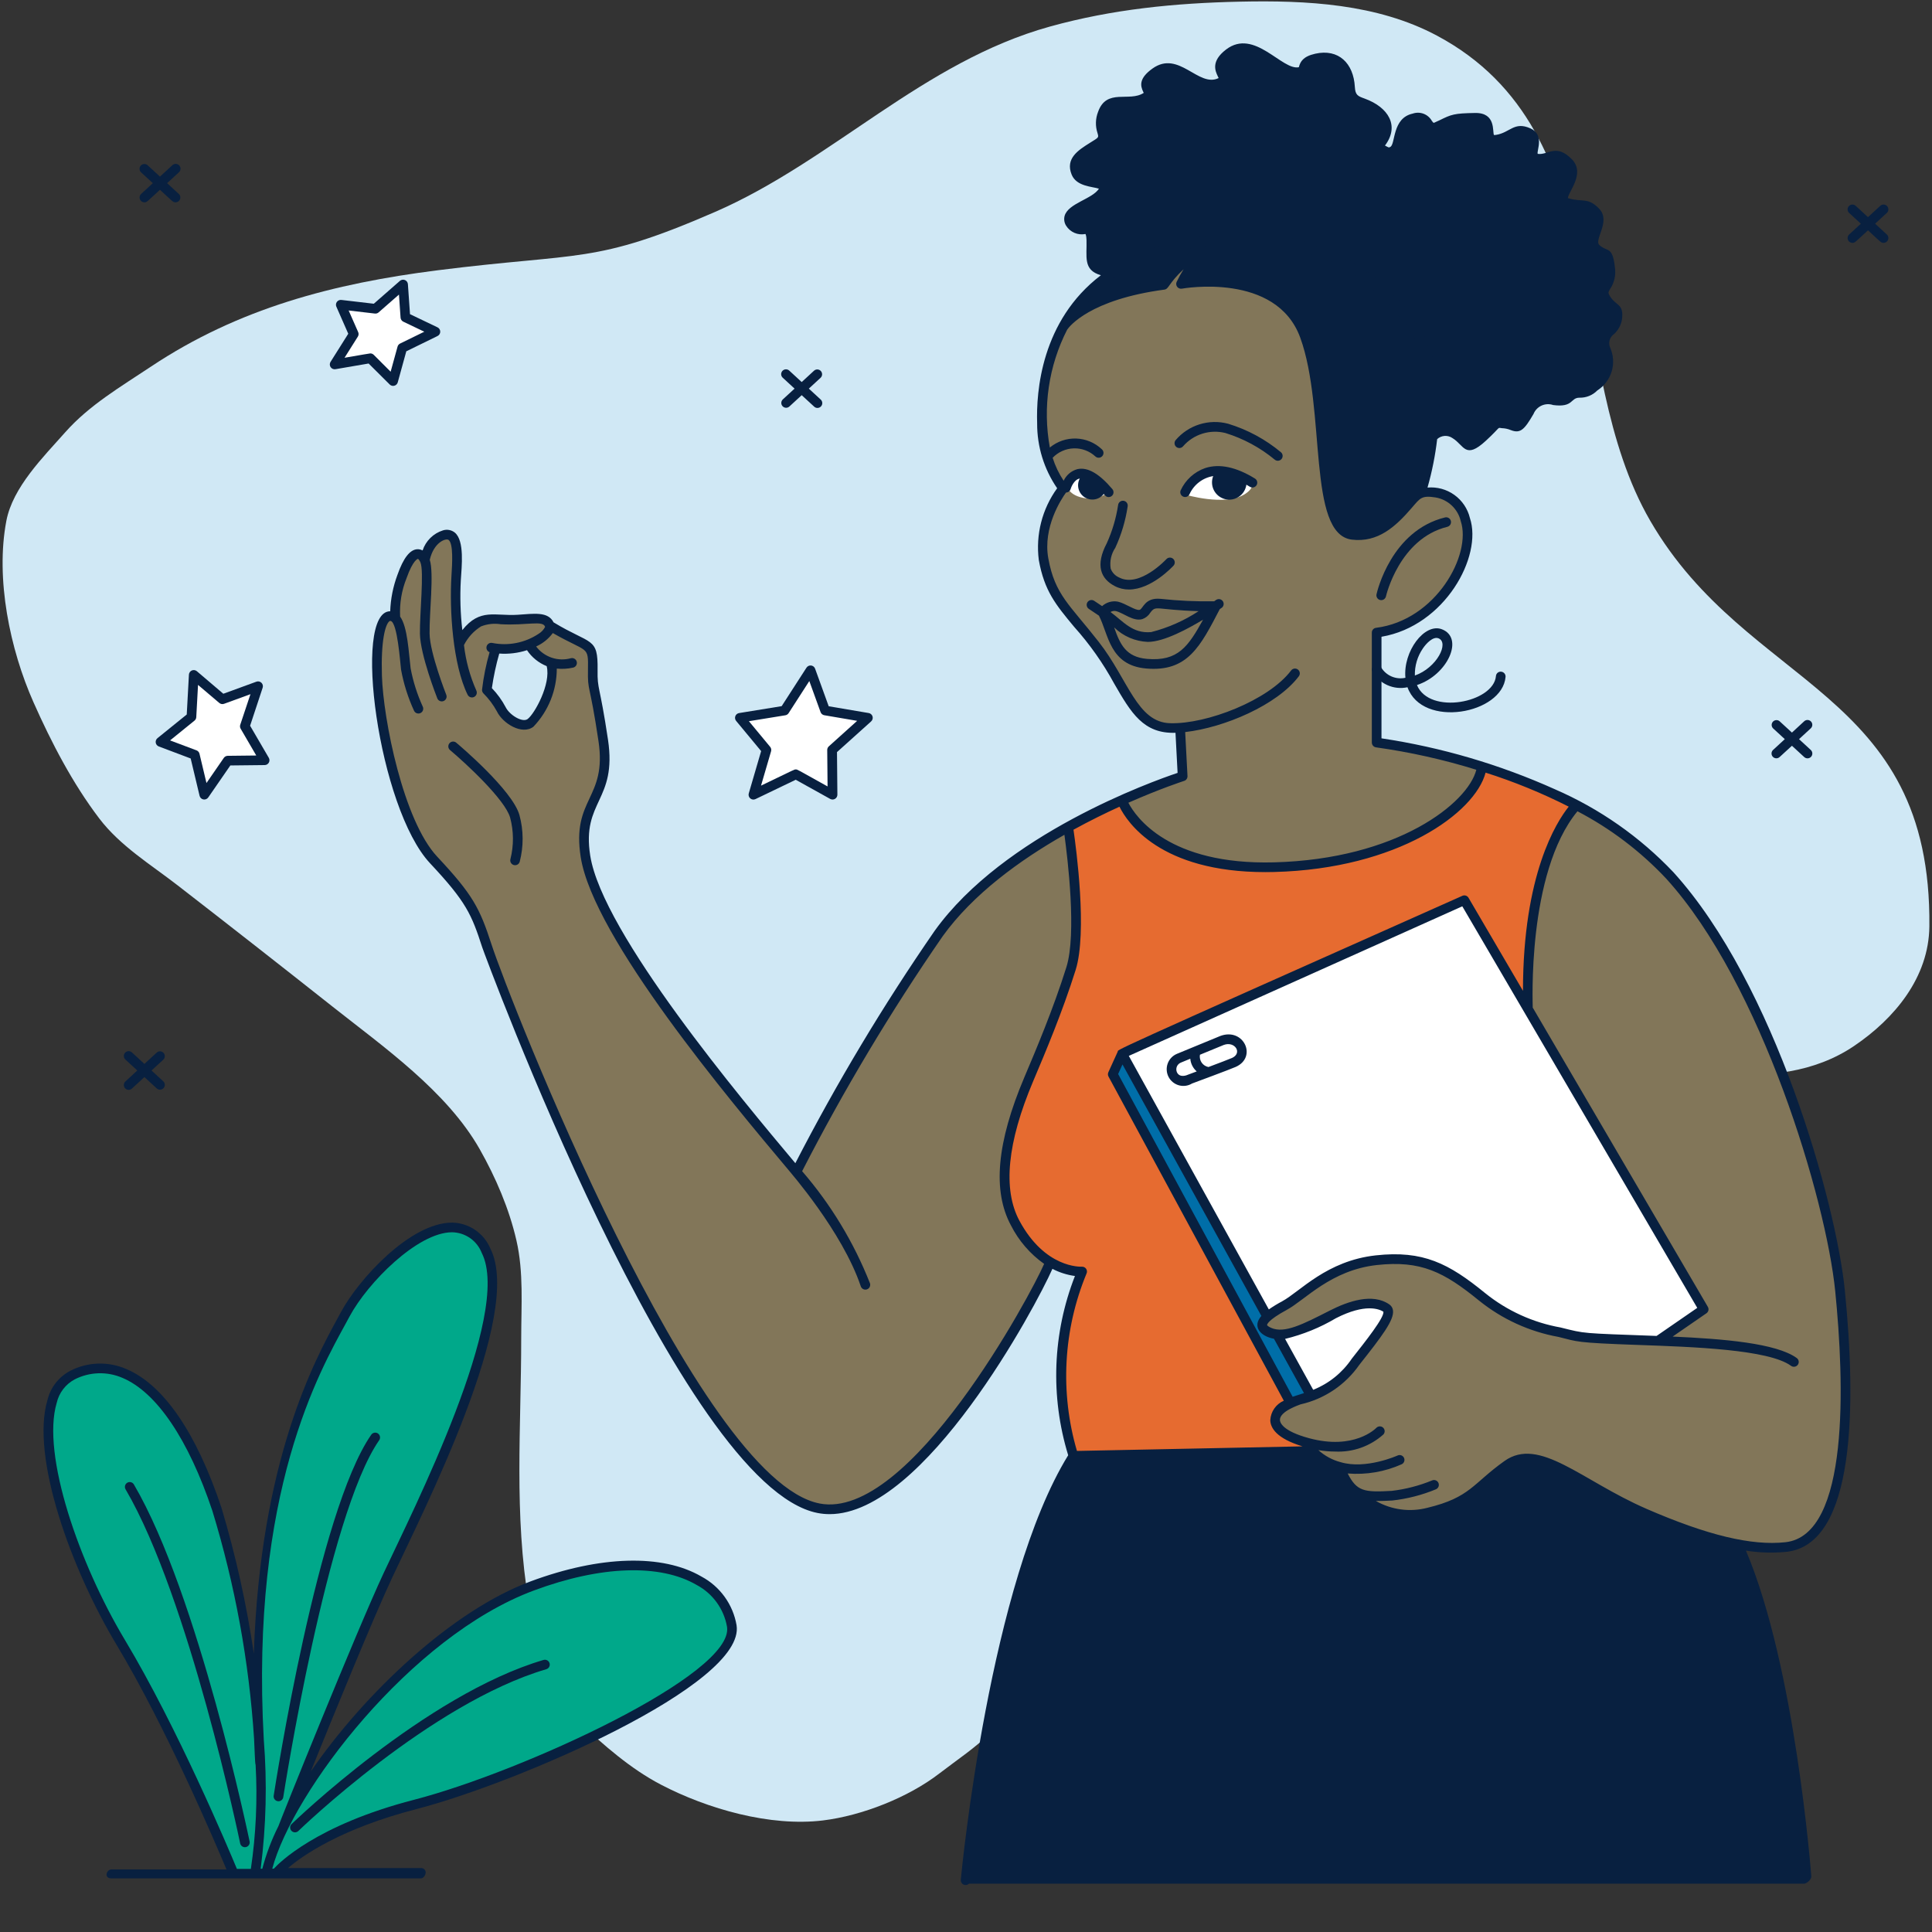 <svg width="568" height="568" viewBox="0 0 568 568" fill="none" xmlns="http://www.w3.org/2000/svg">
<rect x="0" y="0" width="568" height="568" fill="#333333" stroke="none"/>
<path d="M364.559 0.486C345.417 0.903 327.131 2.694 308.698 7.8C271.315 18.16 244.658 47.335 210.187 62.321C174.689 77.754 170.914 74.131 128.792 79.446C98.017 83.327 70.084 90.643 44.3 107.834C35.497 113.702 26.269 119.085 19.183 127.08C12.703 134.391 3.743 143.246 1.862 153.157C-1.37 170.176 2.921 190.884 9.849 206.471C15.102 218.293 21.333 230.306 29.191 240.633C35.337 248.708 44.267 254.133 52.19 260.264C67.455 272.088 82.66 283.989 97.804 295.967C112.845 307.853 131.384 320.872 141.014 337.827C145.735 346.142 149.7 355.382 151.839 364.725C153.976 374.06 153.234 383.844 153.234 393.353C153.234 419.68 151.056 445.262 155.496 471.445C157.854 485.345 159.78 496.537 170.22 506.283C177.528 513.102 185.37 520.009 194.277 524.662C207.986 531.824 226.462 537.102 241.96 535.2C253.444 533.789 267.006 528.455 276.171 521.39C281.384 517.372 286.803 513.836 291.471 509.168C296.357 504.284 302.736 499.844 306.916 494.397C317.978 479.985 325.024 464.583 329.964 447.292C335.665 427.341 344.18 408.423 349.644 388.35C354.058 372.128 353.197 355.841 359.555 339.945C365.823 324.277 376.443 309.783 391.601 301.837C407.48 293.512 428.128 296.313 445.107 299.43C454.998 301.249 464.972 303.786 474.745 306.168C485.131 308.697 494.837 314.44 505.539 315.503C519.33 316.87 533.487 315.362 545.09 307.515C557.005 299.46 567.065 287.351 567.223 272.391C567.968 202.447 513.923 202.639 485.193 153.159C458.915 107.904 475.887 39.034 422.491 10.495C404.858 1.071 384.05 0.065 364.559 0.486Z" fill="#D0E8F5"/>
<path fill-rule="evenodd" clip-rule="evenodd" d="M177.418 266.602C171.38 261.28 229.188 344.867 234.13 344.52C246.521 320.283 260.491 296.886 275.949 274.48C285.46 261.235 301.173 250.269 314.902 242.655C326.586 264.873 314.289 360.799 308.654 371.154C306.899 374.369 270.124 449.16 240.673 443.412C202.705 436.003 146.43 288.209 143.136 278.087C139.842 267.965 138.092 264.148 127.485 252.828C116.877 241.508 111.212 210.549 110.851 198.647C110.49 186.744 112.18 180.34 115.261 181.192C116.373 175.916 117.898 170.736 119.822 165.7C121.399 162.437 123.27 161.741 124.906 163.965C126.917 160.273 128.598 157.126 130.756 157.203C136.246 157.399 133.741 164.848 133.826 173.084C133.917 178.421 134.554 183.735 135.726 188.942C136.402 187.346 137.414 185.913 138.692 184.742C139.971 183.57 141.486 182.688 143.136 182.155C148.736 182.138 154.641 181.61 157.847 181.871C158.752 181.852 159.646 182.075 160.436 182.515C161.227 182.955 161.887 183.597 162.349 184.376C162.349 184.376 171.945 186.846 173.425 190.78C174.433 193.481 174.169 198.468 174.89 203.56C176.291 210.776 177.222 218.075 177.679 225.411C177.497 232.011 173.584 237.824 171.809 244.325C171.038 252.177 173.021 260.052 177.418 266.602ZM161.88 194.745C160.258 195.253 156.26 192.214 155.405 189.491C152.362 190.913 148.951 191.351 145.647 190.746C144.51 194.707 143.675 198.748 143.15 202.836C144.823 204.508 146.244 206.413 147.37 208.493C148.754 211.356 153.44 214.346 155.978 212.526C163.317 207.26 161.88 194.745 161.88 194.745Z" fill="#827659"/>
<path fill-rule="evenodd" clip-rule="evenodd" d="M315.595 428.014L449.154 425.549C449.154 425.549 450.458 345.333 449.217 295.982C448.081 251.36 463.477 236.703 463.477 236.703C454.643 231.927 445.309 228.14 435.645 225.411C434.369 236.163 412.243 253.964 374.61 254.947C336.977 255.93 329.88 235.371 329.88 235.371L314.033 243.104C314.033 243.104 318.648 272.689 314.885 284.744C311.122 296.8 306.152 308.578 302.443 317.345C298.734 326.112 291.083 345.873 298.467 359.587C306.558 374.605 318.148 373.83 318.148 373.83C310.95 391.028 310.046 410.214 315.595 428.014Z" fill="#E66B30"/>
<path fill-rule="evenodd" clip-rule="evenodd" d="M385.405 410.332L329.877 309.779L430.496 264.657L500.874 384.928L487.441 394.192L385.405 410.332Z" fill="white"/>
<path fill-rule="evenodd" clip-rule="evenodd" d="M379.733 413.084L385.413 410.332L329.886 309.779L327.151 315.823L379.733 413.084Z" fill="#006EA8"/>
<path fill-rule="evenodd" clip-rule="evenodd" d="M540.96 379.481C538.475 354.597 520.512 289.99 490.922 257.378C483.027 248.964 473.743 241.97 463.477 236.703C462.988 237.18 448.112 252.093 449.217 295.982C449.243 297.033 445.36 290.061 500.874 384.928L487.441 394.193C476.14 393.764 465.984 393.593 462.224 392.602C453.221 390.236 445.488 389.228 435.707 381.242C425.926 373.256 418.585 368.948 404.621 370.49C390.656 372.032 382.966 380.933 377.658 383.812C372.35 386.692 368.541 389.688 373.159 391.682C377.777 393.676 383.57 390.631 392.136 386.263C400.701 381.895 405.521 383.139 407.674 384.659C409.826 386.178 404.109 393.267 397.975 401.023C391.841 408.779 387.052 409.884 380.733 411.883C374.414 413.882 370.174 420.275 384.388 424.155L384.468 424.177C384.468 424.177 385.76 428.832 393.746 431.223C396.984 438.678 398.648 438.039 398.923 438.698C401.596 441.447 404.945 443.446 408.633 444.492C412.322 445.539 416.221 445.598 419.939 444.662C433.029 441.51 433.804 437.304 443.131 430.669C452.457 424.035 464.624 436.67 483.399 444.835C501.232 452.589 514.489 455.954 525.062 454.798C546.561 452.466 543.127 401.179 540.96 379.481Z" fill="#827659"/>
<path fill-rule="evenodd" clip-rule="evenodd" d="M346.954 213.932C345.929 214.012 344.966 214.043 344.032 214.026C333.24 213.81 330.61 200.695 321.937 189.587C313.263 178.48 308.841 175.566 306.814 164.402C304.786 153.238 312.607 143.503 312.607 143.503C312.607 143.503 306.76 137.34 306.342 124.401C305.925 111.462 309.378 87.748 333.762 76.553C353.884 67.314 391.627 63.636 414.333 94.411C428.428 113.515 417.659 145.076 417.659 145.076C419.026 144.692 420.455 144.587 421.864 144.767C423.272 144.947 424.629 145.408 425.855 146.124C427.081 146.839 428.151 147.794 429 148.931C429.85 150.069 430.462 151.365 430.8 152.744C434.327 163.298 423.393 183.626 404.731 185.972V218.317C415.317 219.767 425.759 222.126 435.94 225.369C435.94 225.369 429.888 252.232 376.533 254.419C336.205 256.069 330.241 235.107 330.241 235.107L347.687 228.237C346.719 209.624 346.917 214.883 346.954 213.932Z" fill="#827659"/>
<path fill-rule="evenodd" clip-rule="evenodd" d="M320.866 70.492C320.676 64.562 317.012 69.683 314.675 65.647C312.337 61.612 321.442 60.251 324.166 56.429C326.89 52.606 318.071 54.946 316.393 50.817C314.715 46.687 318.554 44.932 322.533 42.362C326.512 39.792 322.212 38.954 324.166 33.402C326.12 27.85 330.982 31.13 335.978 29.048C340.973 26.966 333.197 25.953 339.653 21.32C346.108 16.689 351.365 26.282 357.513 24.729C363.662 23.175 354.568 20.866 361.33 15.703C368.092 10.54 375.036 20.375 380.248 21.116C385.459 21.857 380.872 18.56 386.987 17.197C393.101 15.834 396.575 19.716 396.904 25.643C397.234 31.57 401.752 28.841 406.08 33.694C410.408 38.548 404.743 43.385 404.743 43.385C407.165 43.953 407.685 45.455 409.488 44.418C411.999 42.973 410.403 35.932 415.625 34.808C420.848 33.683 418.906 39.068 422.972 37.08C426.197 35.13 429.967 34.279 433.716 34.654C440.296 34.507 435.318 41.805 439.99 41.09C444.662 40.374 445.284 37.247 449.339 39.048C453.395 40.848 448.51 45.949 451.955 46.628C455.4 47.306 457.067 43.643 461.145 47.874C465.223 52.106 456.482 58.357 460.753 59.678C465.024 60.998 466.237 59.34 469.14 62.384C472.042 65.428 466.504 70.469 469.219 73.071C471.934 75.672 472.743 73.071 473.368 78.819C473.993 84.567 470.023 84.388 472.087 87.805C474.152 91.221 475.975 89.872 475.444 93.769C474.913 97.665 470.523 97.7 472.002 102.573C473.482 107.446 473.016 110.207 468.716 113.689C464.417 117.171 464.348 113.973 461.202 116.901C458.055 119.829 453.474 114.345 449.617 121.007C445.761 127.67 446.087 124.927 442.611 124.583C439.135 124.239 440.967 123.85 435.866 128.559C430.765 133.268 431.717 129.979 427.783 127.61C426.763 126.925 425.528 126.634 424.309 126.79C423.09 126.947 421.969 127.541 421.155 128.462L421.007 128.281C420.244 133.943 419.126 139.552 417.659 145.074C414.688 145.414 409.21 158.575 397.645 157.217C386.081 155.86 391.17 119.477 383.61 98.75C376.05 78.024 347.227 83.445 347.227 83.445C348.985 80.061 351.06 76.851 353.424 73.858C348.877 76.108 344.994 79.503 342.157 83.71C317.733 86.976 312.454 96.285 312.454 96.285C316.116 89.886 321.117 84.352 327.114 80.063C319.216 79.359 321.056 76.397 320.866 70.492Z" fill="#082040"/>
<path fill-rule="evenodd" clip-rule="evenodd" d="M325.964 144.704C322.36 140.358 319.608 138.555 317.535 138.896C315.311 139.262 313.763 142.841 313.763 142.841C313.763 142.841 314.047 146.32 320.761 146.649C322.635 146.466 324.429 145.795 325.964 144.704Z" fill="white"/>
<path fill-rule="evenodd" clip-rule="evenodd" d="M367.808 141.308C368.501 141.654 368.774 143.614 365.758 145.406C359.936 148.862 348.434 145.406 348.434 145.406C348.434 145.406 352.086 133.441 367.808 141.308Z" fill="white"/>
<path d="M441.336 197.474C441.149 197.454 440.961 197.472 440.781 197.526C440.602 197.581 440.435 197.671 440.292 197.792C440.148 197.913 440.03 198.061 439.946 198.229C439.861 198.396 439.811 198.579 439.799 198.766C439.132 206.562 420.263 210.314 416.58 201.399C425.605 198.443 430.544 187.543 423.907 185.001C418.795 183.047 412.459 191.533 413.186 199.264C411.823 199.566 410.399 199.432 409.116 198.881C407.833 198.329 406.756 197.388 406.038 196.191C405.873 195.857 405.584 195.601 405.233 195.478C404.882 195.355 404.497 195.375 404.16 195.533C403.823 195.691 403.562 195.975 403.433 196.324C403.303 196.672 403.316 197.058 403.467 197.398C404.466 199.174 406.008 200.584 407.866 201.42C409.724 202.257 411.802 202.476 413.794 202.047C418.147 214.216 441.697 209.953 442.628 199.008C442.66 198.633 442.541 198.261 442.299 197.974C442.057 197.686 441.71 197.507 441.336 197.474ZM415.966 198.61C415.887 195.769 416.712 192.976 418.321 190.633C419.298 189.187 421.294 187.051 422.893 187.656C426.136 188.9 422.481 196.31 415.955 198.607L415.966 198.61Z" fill="#082040"/>
<path d="M358.786 304.562C358.786 304.562 346.006 309.828 345.96 309.845C345.343 310.112 344.787 310.503 344.327 310.994C343.867 311.485 343.513 312.066 343.287 312.7C343.061 313.333 342.968 314.007 343.013 314.678C343.058 315.349 343.241 316.004 343.55 316.602C343.859 317.199 344.287 317.727 344.809 318.152C345.33 318.577 345.933 318.891 346.581 319.073C347.229 319.255 347.907 319.302 348.573 319.211C349.24 319.12 349.881 318.893 350.456 318.544C350.913 318.376 361.637 314.403 363.287 313.67C369.714 310.822 365.681 302.029 358.786 304.562ZM349.348 315.922C348.937 316.115 346.843 316.993 346.008 315.235C345.893 314.972 345.833 314.687 345.83 314.4C345.828 314.113 345.884 313.827 345.994 313.562C346.105 313.297 346.268 313.057 346.474 312.856C346.68 312.655 346.925 312.499 347.193 312.395L349.939 311.259C350.061 312.701 350.738 314.04 351.828 314.994L349.348 315.922ZM362.128 311.063C361.384 311.395 358.408 312.528 355.284 313.701C354.475 313.551 353.757 313.088 353.288 312.412C352.818 311.736 352.634 310.902 352.776 310.092L359.805 307.201C363.048 306.013 365.414 309.626 362.134 311.074L362.128 311.063Z" fill="#082040"/>
<path d="M525.221 456.229C545.524 454.003 545.754 413.189 542.372 379.339C539.816 353.762 521.876 289.368 491.973 256.427C482.112 246.032 470.254 237.733 457.109 232.028C440.884 224.743 423.74 219.709 406.151 217.067V187.205C424.785 184.041 435.917 163.579 432.146 152.295C431.487 149.556 429.866 147.145 427.578 145.502C425.29 143.859 422.487 143.093 419.681 143.344C421.009 138.679 421.958 133.915 422.521 129.098C423.129 128.541 423.91 128.209 424.733 128.158C425.556 128.106 426.372 128.338 427.045 128.814C430.467 130.888 430.737 135.213 436.826 129.592C441.452 125.315 440.092 125.719 441.523 125.881C442.435 125.903 443.335 126.095 444.176 126.449C446.959 127.533 448.152 126.349 450.844 121.711C451.288 120.616 452.135 119.732 453.211 119.242C454.287 118.753 455.509 118.696 456.627 119.082C462.653 119.871 461.631 116.92 464.351 116.92C465.327 116.945 466.298 116.769 467.202 116.402C468.107 116.035 468.926 115.485 469.608 114.788C471.646 113.484 473.147 111.489 473.836 109.17C474.525 106.85 474.356 104.36 473.36 102.155C473.072 101.471 473.027 100.708 473.234 99.995C473.441 99.281 473.886 98.66 474.496 98.236C475.74 97.113 476.568 95.603 476.847 93.951C477.489 89.23 475.072 89.975 473.3 87.052C472.707 86.07 472.8 85.916 473.408 84.891C474.619 83.048 475.107 80.823 474.777 78.643C474.07 72.111 472.482 74.21 470.199 72.02C468.56 70.455 473.667 65.051 470.162 61.381C466.825 57.877 465.155 59.532 461.168 58.3C461.063 58.266 460.992 58.235 460.96 58.229C461.006 56.46 466.158 50.998 462.162 46.869C457.507 42.041 455.087 45.699 452.077 45.233C451.73 44.287 454.159 39.613 449.913 37.73C445.136 35.611 443.969 39.019 439.771 39.667C439.592 39.698 439.41 39.712 439.229 39.706C438.698 38.789 439.91 33.112 433.682 33.214C427.454 33.316 426.707 33.643 423.208 35.364C421.306 36.131 421.624 36.475 420.936 35.495C420.391 34.547 419.533 33.818 418.508 33.436C417.483 33.054 416.357 33.042 415.324 33.402C409.292 34.694 410.286 42.302 408.775 43.166C408.259 43.467 408.321 43.39 407.174 42.791C411.544 37.011 408.196 31.524 401.23 28.994C399.21 28.264 398.458 27.989 398.319 25.543C397.932 18.6 393.536 14.252 386.675 15.791C383.071 16.597 382.327 18.157 381.909 19.554C381.878 19.656 381.858 19.753 381.909 19.753C376.976 20.917 368.822 8.168 360.461 14.555C355.917 18.029 357.303 20.914 358.047 22.465C358.121 22.615 358.209 22.803 358.275 22.951C352.328 25.881 346.591 14.578 338.815 20.159C334.853 22.999 335.185 25.157 336.134 27.06C336.174 27.137 336.216 27.225 336.256 27.307C332.013 30.107 325.316 25.81 322.817 32.922C322.051 34.902 321.995 37.087 322.658 39.104C323.053 40.524 323.093 40.326 320.463 41.978C317.029 44.134 313.127 46.565 315.067 51.35C316.487 54.83 321.093 54.827 323.087 55.474C321.113 58.544 314.044 59.757 312.991 63.469C312.861 63.955 312.833 64.463 312.909 64.961C312.985 65.458 313.164 65.935 313.434 66.36C314.021 67.295 314.879 68.028 315.894 68.463C316.909 68.898 318.032 69.013 319.114 68.794C319.114 68.794 319.384 69.095 319.429 70.537C319.588 75.442 318.316 79.395 323.661 80.918C306.107 94.28 304.607 115.171 304.917 124.446C304.882 131.264 306.936 137.929 310.801 143.545C306.38 149.639 304.45 157.19 305.405 164.658C307.061 173.774 310.344 177.722 315.782 184.274C320.341 189.357 324.292 194.955 327.554 200.953C332.536 209.59 336.159 215.761 345.588 215.437L346.207 227.226C338.704 229.745 295.138 245.308 274.784 273.657C259.678 295.526 245.998 318.347 233.829 341.976C218.112 323.249 177.108 274.344 173.524 251.551C170.968 235.363 181.445 235.547 178.75 217.471C176.296 201.041 175.597 202.907 175.688 196.994C175.841 187.148 173.836 189.693 162.738 182.959C161.119 179.721 157.012 180.426 152.17 180.744C145.573 181.178 141.12 178.705 135.922 185.245C135.355 180.379 135.207 175.473 135.479 170.582C135.726 166.552 136.615 158.986 133.716 156.581C133.235 156.194 132.665 155.932 132.058 155.817C131.452 155.703 130.826 155.74 130.237 155.925C128.84 156.362 127.567 157.126 126.525 158.153C125.482 159.181 124.699 160.442 124.241 161.832C123.775 161.582 123.251 161.456 122.722 161.469C120.524 161.562 118.601 164.025 116.843 169.02C115.563 172.446 114.845 176.055 114.716 179.71C103.481 179.71 111.285 237.626 126.445 253.808C137.118 265.197 138.626 268.815 141.781 278.533C142.29 280.104 200.064 436.946 240.375 444.815C241.538 445.04 242.72 445.153 243.905 445.151C271.885 445.151 304.53 384.091 309.407 373.034C311.477 374.113 313.719 374.824 316.032 375.139C309.445 391.977 308.745 410.548 314.044 427.835C291.04 465.136 282.804 549.089 282.464 552.662C282.439 552.95 282.504 553.239 282.648 553.489C282.793 553.74 283.011 553.94 283.272 554.064C283.534 554.188 283.827 554.228 284.112 554.181C284.398 554.133 284.662 553.999 284.869 553.798H530.529C531.336 553.582 532.568 552.534 532.517 551.659C532.472 551.037 527.874 490.267 513.304 455.88C517.246 456.5 521.25 456.617 525.221 456.229ZM410.201 45.636C413.609 43.677 411.661 37.116 415.929 36.185C417.682 35.807 418.02 36.281 418.625 37.142C418.848 37.573 419.161 37.951 419.543 38.25C419.925 38.55 420.366 38.764 420.838 38.878C421.31 38.992 421.8 39.004 422.277 38.912C422.753 38.82 423.205 38.627 423.6 38.346C426.645 36.499 430.211 35.701 433.753 36.074C435.931 36.003 436.042 36.784 436.196 38.63C436.16 39.242 436.254 39.854 436.472 40.427C436.689 41 437.026 41.52 437.459 41.953C439.325 43.421 442.807 41.919 444.875 40.763C445.406 40.309 446.063 40.027 446.758 39.953C447.453 39.88 448.154 40.018 448.768 40.351C449.703 40.766 449.811 41.226 449.441 43.254C449.194 44.608 448.677 47.434 451.685 48.028C453.013 48.242 454.374 48.093 455.624 47.599C457.24 47.085 458.132 46.801 460.131 48.868C462.889 51.725 456.97 56.136 458.345 59.393C458.53 59.8 458.805 60.16 459.15 60.445C459.494 60.731 459.898 60.934 460.333 61.041C464.877 62.444 465.661 60.796 468.112 63.369C470.1 65.462 464.769 70.785 468.239 74.099C471.298 77.035 471.44 74.193 471.957 78.978C472.22 80.542 471.868 82.147 470.974 83.457C470.407 84.178 470.09 85.065 470.072 85.983C470.054 86.901 470.336 87.8 470.875 88.543C471.519 89.637 472.376 90.591 473.397 91.346C474.135 91.914 474.249 92.019 474.036 93.59C473.618 96.668 468.924 97.341 470.645 103.004C472.045 107.611 471.44 109.673 467.825 112.604C466.007 114.075 465.24 114.103 464.451 114.103C463.66 114.063 462.87 114.202 462.141 114.509C461.411 114.816 460.76 115.284 460.236 115.878C458.041 117.917 452.619 112.987 448.388 120.314C446.641 123.336 445.994 123.947 445.832 124.032C445.623 123.982 445.42 123.913 445.224 123.827C444.157 123.391 443.024 123.141 441.873 123.089C438.834 122.74 439.357 123.427 434.912 127.536C432.827 129.465 432.237 129.558 432.16 129.561C431.53 129.343 427.985 123.881 422.862 125.69C423.62 115.432 422.515 103.109 415.478 93.598C410.864 87.15 405.001 81.694 398.239 77.554C391.476 73.415 383.951 70.675 376.11 69.498C375.655 68.226 375.218 66.135 376.073 65.425C376.536 65.042 376.735 65.093 377.493 65.377C378.105 65.717 378.823 65.81 379.502 65.639C380.18 65.467 380.768 65.044 381.145 64.454C382.65 62.182 381.145 55.463 383.863 54.648C384.429 54.48 385.024 54.438 385.608 54.523C386.192 54.609 386.751 54.82 387.245 55.142C387.975 55.617 388.822 55.882 389.692 55.906C390.563 55.931 391.423 55.714 392.178 55.281C395.723 53.214 395.746 45.571 401.045 44.773C402.782 44.365 404.61 44.633 406.157 45.523C406.743 45.941 407.44 46.175 408.159 46.195C408.878 46.215 409.587 46.021 410.195 45.636H410.201ZM322.269 73.446C322.337 71.205 322.553 68.089 321.068 66.709C320.665 66.389 320.201 66.157 319.703 66.026C319.206 65.896 318.687 65.872 318.179 65.954C315.638 66.05 314.05 64.423 319.653 61.41C321.829 60.458 323.769 59.038 325.333 57.252C325.668 56.862 325.9 56.395 326.009 55.892C326.118 55.39 326.101 54.869 325.958 54.375C324.842 51.578 318.779 52.884 317.722 50.283C316.603 47.531 318.835 46.415 323.311 43.555C323.794 43.354 324.231 43.059 324.598 42.687C324.966 42.315 325.255 41.874 325.451 41.39C325.646 40.905 325.743 40.386 325.736 39.864C325.729 39.341 325.618 38.825 325.41 38.346C324.91 36.889 324.947 35.302 325.515 33.87C326.367 31.442 327.605 31.331 330.562 31.294C332.593 31.385 334.621 31.066 336.526 30.357C338.892 29.372 339.815 28.085 338.687 25.813C338.27 24.961 337.937 24.311 340.482 22.485C345.912 18.568 351.024 27.832 357.863 26.091C358.494 26.015 359.1 25.802 359.64 25.466C360.179 25.13 360.639 24.681 360.987 24.149C361.158 23.67 361.214 23.157 361.152 22.652C361.089 22.147 360.909 21.664 360.626 21.241C359.993 19.929 359.49 18.889 362.202 16.822C368.019 12.386 374.312 21.692 380.057 22.502C382.824 22.894 384.059 22.314 384.641 20.363C384.837 19.699 385.025 19.071 387.305 18.563C392.443 17.404 395.206 20.522 395.496 25.7C395.449 27.1 395.906 28.471 396.782 29.565C397.658 30.658 398.896 31.403 400.272 31.664C402.1 32.188 403.746 33.211 405.027 34.617C405.478 35.127 405.818 35.726 406.026 36.374C406.235 37.022 406.306 37.707 406.237 38.384C406.168 39.062 405.959 39.718 405.623 40.31C405.288 40.903 404.833 41.42 404.288 41.828C403.069 41.676 401.833 41.705 400.622 41.913C393.749 42.967 392.92 51.524 390.753 52.79C389.995 53.231 389.603 53.074 388.481 52.54C387.669 52.066 386.768 51.763 385.833 51.65C384.899 51.538 383.952 51.619 383.051 51.887C378.163 53.358 379.594 60.757 378.791 62.784C378.691 62.753 378.583 62.711 378.49 62.676C377.812 62.338 377.05 62.206 376.298 62.299C375.546 62.392 374.838 62.705 374.264 63.199C373.536 63.962 373.036 64.912 372.817 65.943C372.599 66.974 372.672 68.046 373.028 69.038C357.05 67.257 340.919 70.611 326.975 78.615C322.113 78.169 322.141 77.311 322.263 73.446H322.269ZM334.359 77.845C351.399 70.015 389.83 63.58 413.197 95.257C425.588 112.05 417.932 139.408 416.529 143.966C412.899 145.786 408.009 156.99 397.816 155.811C388.069 154.675 392.267 118.323 384.951 98.264C378.504 80.594 357.403 80.94 349.766 81.69C351.219 79.28 352.814 76.959 354.543 74.738C354.735 74.494 354.842 74.194 354.847 73.883C354.853 73.573 354.756 73.269 354.572 73.019C354.389 72.769 354.128 72.585 353.83 72.497C353.533 72.409 353.214 72.421 352.924 72.531C348.27 74.747 344.281 78.147 341.357 82.392C333.652 83.239 326.161 85.46 319.239 88.949C323.428 84.213 328.582 80.427 334.353 77.845H334.359ZM348.13 229.583C348.428 229.488 348.687 229.298 348.865 229.041C349.044 228.784 349.133 228.476 349.118 228.163L348.44 215.224C359.916 213.921 375.434 207.315 381.852 198.823C382.078 198.522 382.175 198.143 382.122 197.77C382.069 197.398 381.87 197.061 381.568 196.835C381.419 196.723 381.249 196.642 381.069 196.596C380.888 196.549 380.7 196.539 380.515 196.565C380.143 196.619 379.806 196.818 379.58 197.119C372.926 205.923 354.733 212.932 344.06 212.62C334.288 212.424 331.701 199.794 323.044 188.73C314.448 177.719 310.154 174.919 308.2 164.164C306.538 155.01 312.036 146.698 313.403 144.806C313.711 144.804 314.011 144.701 314.256 144.513C314.501 144.325 314.678 144.062 314.76 143.764C314.874 143.378 315.717 140.995 317.45 140.683C316.951 141.615 316.822 142.7 317.088 143.723C317.354 144.746 317.996 145.631 318.885 146.202C319.775 146.773 320.847 146.988 321.887 146.804C322.928 146.62 323.861 146.051 324.501 145.21C324.902 145.667 325.197 146.138 325.953 146.138C326.224 146.138 326.489 146.061 326.718 145.915C326.946 145.769 327.128 145.56 327.242 145.314C327.356 145.068 327.397 144.795 327.36 144.526C327.323 144.257 327.21 144.005 327.035 143.798C323.11 139.177 319.739 137.266 316.742 137.928C315.863 138.169 315.047 138.599 314.35 139.187C313.654 139.776 313.094 140.509 312.71 141.336C311.315 139.251 310.226 136.978 309.475 134.585C311.1 132.884 313.33 131.891 315.681 131.819C318.033 131.747 320.318 132.603 322.045 134.202C322.184 134.329 322.347 134.428 322.525 134.491C322.703 134.555 322.892 134.582 323.08 134.572C323.269 134.562 323.454 134.514 323.624 134.431C323.793 134.349 323.945 134.233 324.07 134.091C324.194 133.95 324.29 133.784 324.35 133.605C324.41 133.426 324.433 133.237 324.419 133.049C324.405 132.86 324.354 132.677 324.268 132.508C324.182 132.34 324.063 132.191 323.919 132.069C321.873 130.135 319.191 129.018 316.377 128.927C313.564 128.836 310.815 129.778 308.648 131.575C306.498 119.78 308.286 107.606 313.735 96.927C314.397 95.964 320.44 88.069 342.336 85.144C343.668 84.968 343.507 83.329 347.968 79.165C347.212 80.36 346.53 81.6 345.926 82.877C345.818 83.114 345.776 83.376 345.807 83.634C345.837 83.892 345.937 84.138 346.097 84.343C346.257 84.548 346.471 84.705 346.714 84.797C346.957 84.889 347.221 84.913 347.477 84.865C347.761 84.817 375.209 79.921 382.264 99.261C389.96 120.36 384.192 157.098 397.469 158.654C405.078 159.543 410.221 154.934 415.077 149.282C417.531 146.442 417.917 145.59 422.069 146.252C423.847 146.556 425.496 147.378 426.81 148.615C428.123 149.851 429.043 151.448 429.453 153.204C432.725 162.985 422.234 182.348 404.53 184.581C404.187 184.625 403.873 184.794 403.649 185.057C403.424 185.319 403.305 185.655 403.314 186.001V218.32C403.32 218.67 403.454 219.006 403.69 219.265C403.927 219.524 404.249 219.688 404.598 219.726C414.572 221.12 424.416 223.321 434.034 226.306C431.578 236.11 410.837 252.582 374.573 253.527C343.592 254.348 333.885 240.122 331.732 236.002C341.22 231.813 347.943 229.643 348.124 229.583H348.13ZM240.934 442.015C204.968 434.992 149.642 293.483 144.499 277.645C141.029 266.96 139.007 263.033 128.533 251.854C118.593 241.253 112.671 211.549 112.282 198.602C111.97 188.335 113.271 183.589 114.478 182.644C114.53 182.593 114.596 182.558 114.667 182.544C114.739 182.53 114.813 182.537 114.881 182.564C116.843 183.115 117.621 194.552 117.905 196.849C118.67 201.024 119.951 205.087 121.72 208.945C121.877 209.287 122.163 209.553 122.516 209.684C122.869 209.815 123.26 209.801 123.602 209.644C123.945 209.487 124.211 209.2 124.342 208.847C124.473 208.494 124.458 208.103 124.301 207.761C122.659 204.165 121.457 200.384 120.723 196.5C120.155 191.956 119.854 184.328 117.636 181.283C117.433 177.413 118.081 173.544 119.536 169.952C121.436 164.556 122.861 164.294 122.861 164.294C122.921 164.294 123.242 164.522 123.585 165.286C124.738 167.842 123.358 180.659 123.458 186.339C123.568 192.587 128.368 204.816 128.57 205.332C128.713 205.675 128.985 205.948 129.327 206.093C129.67 206.237 130.055 206.242 130.401 206.105C130.747 205.969 131.025 205.702 131.176 205.363C131.328 205.024 131.34 204.639 131.211 204.29C131.163 204.168 126.383 192.036 126.295 186.29C126.187 180.38 127.624 168.495 126.349 164.584C127.547 159.407 131.126 158.106 131.912 158.754C133.318 159.924 132.949 165.74 132.73 169.216C132.091 179.383 133.122 195.395 137.476 204.25C137.558 204.418 137.673 204.568 137.813 204.692C137.953 204.815 138.116 204.91 138.293 204.971C138.47 205.031 138.657 205.056 138.843 205.045C139.03 205.033 139.212 204.984 139.38 204.902C139.548 204.82 139.698 204.705 139.822 204.565C139.945 204.425 140.04 204.262 140.1 204.085C140.161 203.908 140.186 203.721 140.174 203.535C140.163 203.348 140.114 203.166 140.032 202.998C138.156 198.757 136.934 194.257 136.405 189.65C137.547 187.393 139.286 185.492 141.432 184.155C143.261 183.435 145.25 183.217 147.192 183.521C154.811 183.956 159.716 182.274 160.256 184.308C159.825 185.142 159.171 185.84 158.367 186.324C156.376 187.651 154.142 188.572 151.794 189.033C149.445 189.495 147.029 189.488 144.684 189.014C144.334 188.95 143.973 189.019 143.672 189.208C143.371 189.397 143.152 189.693 143.058 190.036C142.964 190.379 143.002 190.744 143.165 191.06C143.328 191.377 143.603 191.62 143.937 191.743C142.894 195.354 142.152 199.044 141.716 202.776C141.706 202.977 141.738 203.177 141.811 203.364C141.884 203.551 141.996 203.721 142.139 203.861C143.694 205.419 145.02 207.19 146.075 209.121C147.811 212.719 153.459 216.181 156.811 213.665C161.217 209.061 163.683 202.938 163.698 196.565C165.296 196.729 166.91 196.633 168.477 196.281C168.846 196.203 169.169 195.981 169.374 195.665C169.579 195.349 169.65 194.965 169.572 194.596C169.494 194.227 169.272 193.905 168.956 193.699C168.64 193.494 168.255 193.423 167.887 193.501C166.028 194.027 164.054 193.979 162.223 193.366C160.391 192.752 158.787 191.601 157.62 190.062C159.567 189.188 161.256 187.828 162.528 186.114C172.95 192.078 172.973 189.636 172.859 196.94C172.757 203.611 173.305 200.149 175.952 217.882C178.508 234.996 168 234.548 170.729 251.991C174.444 275.676 214.69 323.587 231.878 344.047C232.054 344.331 247.637 362.029 253.07 378.181C253.19 378.538 253.448 378.832 253.786 378.999C254.124 379.166 254.515 379.192 254.872 379.071C255.229 378.95 255.523 378.692 255.69 378.354C255.857 378.016 255.883 377.626 255.762 377.269C251.017 365.243 244.276 354.106 235.822 344.325C248.072 320.449 261.861 297.394 277.102 275.307C286.022 262.888 299.844 252.871 312.934 245.425C313.885 252.354 316.58 274.543 313.522 284.316C309.688 296.562 304.536 308.74 301.125 316.788C293.034 335.901 291.753 350.121 297.215 360.26C299.497 364.769 302.846 368.653 306.97 371.575C303.278 380.205 267.457 447.21 240.929 442.018L240.934 442.015ZM160.724 195.838C162.031 201.075 157.16 209.874 155.124 211.39C153.564 212.543 149.748 210.166 148.643 207.874C147.565 205.838 146.206 203.963 144.607 202.305C145.103 198.873 145.828 195.478 146.78 192.143C149.537 192.342 152.307 192.006 154.936 191.152C156.35 193.261 158.368 194.894 160.724 195.838ZM316.617 426.568C311.589 409.374 312.582 390.979 319.432 374.426C319.537 374.203 319.582 373.956 319.563 373.71C319.543 373.464 319.46 373.227 319.322 373.023C319.183 372.819 318.993 372.654 318.771 372.546C318.55 372.437 318.304 372.388 318.057 372.404C317.62 372.404 307.231 372.858 299.714 358.905C294.761 349.707 296.115 335.901 303.741 317.89C307.172 309.785 312.357 297.536 316.237 285.159C319.702 274.083 316.399 249.421 315.601 243.934C320.349 241.329 324.95 239.072 329.122 237.166C331.394 241.77 341.05 256.396 372.006 256.396C372.858 256.396 373.758 256.396 374.656 256.362C410.971 255.413 433.628 239.038 436.758 227.152C445.16 229.821 453.332 233.165 461.196 237.149C457.558 241.693 447.754 257.089 447.749 291.305L431.734 263.936C431.555 263.635 431.272 263.41 430.938 263.306C430.604 263.201 430.243 263.223 429.925 263.368C322.289 311.287 328.949 308.439 328.602 309.188L325.85 315.24C325.76 315.439 325.717 315.656 325.725 315.874C325.732 316.093 325.79 316.306 325.893 316.499L377.436 411.8C376.307 412.29 375.338 413.084 374.635 414.094C373.933 415.103 373.526 416.289 373.46 417.517C373.505 419.772 375.227 422.891 382.943 425.225L316.617 426.568ZM458.87 390.287C450.71 388.844 443.048 385.356 436.602 380.149C425.912 371.433 418.378 367.55 404.464 369.073C389.995 370.674 382.196 379.728 376.982 382.557C375.618 383.28 374.298 384.083 373.028 384.962L331.865 310.424L429.914 266.455L498.988 384.508L487.026 392.758C464.42 391.92 466.302 392.128 458.87 390.293V390.287ZM386.072 408.594L377.808 393.63C383.075 392.357 388.122 390.302 392.781 387.535C401.417 383.128 405.504 384.874 406.711 385.63C407.034 387.297 401.471 394.323 397.413 399.458C394.637 403.575 390.685 406.761 386.072 408.6V408.594ZM374.536 393.579L383.363 409.565C381.98 410.023 380.747 410.386 380.029 410.639L328.727 315.76L330.005 312.94L370.836 386.877C368.092 390.003 370.509 392.858 374.536 393.585V393.579ZM483.97 443.546C465.01 435.31 452.568 422.223 442.313 429.528C432.915 436.207 432.299 440.24 419.61 443.296C414.5 444.617 409.076 443.89 404.496 441.268C406.038 441.308 407.784 441.231 409.324 441.143C413.731 440.656 418.047 439.548 422.143 437.852C422.491 437.707 422.767 437.43 422.91 437.081C423.053 436.733 423.052 436.342 422.907 435.994C422.762 435.647 422.485 435.371 422.137 435.228C421.788 435.084 421.398 435.085 421.05 435.23C417.248 436.794 413.25 437.83 409.167 438.309C401.09 438.763 398.901 438.485 396.22 433.197C401.647 433.64 407.099 432.711 412.073 430.493C412.416 430.337 412.683 430.052 412.815 429.699C412.948 429.346 412.934 428.955 412.778 428.612C412.622 428.269 412.337 428.002 411.984 427.869C411.631 427.737 411.24 427.75 410.897 427.906C410.806 427.949 401.55 432.089 394.155 429.874C391.718 429.238 389.47 428.022 387.603 426.33C389.229 426.605 390.876 426.745 392.525 426.75C397.737 427.005 402.84 425.193 406.725 421.709C406.97 421.433 407.098 421.073 407.083 420.704C407.067 420.336 406.908 419.988 406.64 419.734C406.372 419.48 406.016 419.341 405.647 419.346C405.278 419.35 404.925 419.498 404.663 419.758C404.399 420.028 398.08 426.404 384.848 422.82C376.967 420.684 376.306 418.176 376.292 417.461C376.238 414.876 382.057 413.025 382.341 412.88C389.363 411.299 395.538 407.145 399.648 401.236C406.234 392.914 409.937 388.067 409.531 385.244C409.488 384.901 409.374 384.571 409.197 384.274C409.019 383.978 408.782 383.722 408.5 383.523C403.575 380.049 396.333 382.56 390.997 385.281C382.954 389.382 377.649 392.097 373.73 390.393C372.744 389.967 372.517 389.617 372.514 389.555C372.514 389.421 372.622 388.177 378.342 385.073C383.738 382.154 391.287 373.409 404.782 371.915C417.764 370.495 424.54 373.977 434.818 382.355C441.592 387.822 449.631 391.5 458.197 393.051C463.962 394.471 463.005 394.755 481.675 395.411C497.832 395.979 519.961 396.74 526.547 401.539C526.698 401.653 526.869 401.735 527.052 401.781C527.234 401.827 527.424 401.837 527.61 401.809C527.796 401.781 527.975 401.717 528.136 401.619C528.297 401.522 528.437 401.393 528.548 401.241C528.659 401.089 528.738 400.916 528.782 400.733C528.826 400.55 528.832 400.36 528.802 400.174C528.771 399.988 528.704 399.811 528.604 399.651C528.504 399.492 528.374 399.353 528.22 399.245C522.256 394.911 506.733 393.61 491.743 392.951L501.683 386.098C501.978 385.895 502.186 385.588 502.263 385.238C502.341 384.888 502.284 384.522 502.103 384.213L450.617 296.229C450.668 295.945 448.771 256.68 463.766 238.512C473.519 243.608 482.345 250.308 489.874 258.333C517.976 289.289 536.868 352.782 539.549 379.623C542.213 406.288 543.857 451.33 524.917 453.404C514.957 454.497 501.942 451.364 483.97 443.552V443.546Z" fill="#082040"/>
<path d="M134.193 218.397C134.052 218.265 133.886 218.163 133.705 218.097C133.523 218.032 133.33 218.004 133.138 218.015C132.945 218.027 132.757 218.077 132.585 218.164C132.412 218.25 132.26 218.371 132.135 218.518C132.011 218.666 131.918 218.837 131.863 219.022C131.807 219.206 131.789 219.4 131.811 219.592C131.832 219.784 131.893 219.969 131.988 220.137C132.084 220.304 132.213 220.45 132.367 220.566C136.755 224.258 148.472 235.019 149.975 240.375C151.044 244.36 151.076 248.552 150.068 252.553C149.964 252.912 150.005 253.296 150.183 253.624C150.36 253.953 150.659 254.198 151.016 254.307C151.373 254.416 151.758 254.381 152.089 254.209C152.419 254.036 152.669 253.74 152.784 253.385C153.964 248.867 153.939 244.117 152.71 239.611C150.671 232.313 134.866 218.945 134.193 218.397Z" fill="#082040"/>
<path d="M368.97 140.702C363.446 137.294 358.524 136.249 354.341 137.604C352.756 138.152 351.299 139.016 350.056 140.142C348.813 141.269 347.811 142.635 347.11 144.158C346.965 144.506 346.964 144.897 347.108 145.245C347.251 145.594 347.527 145.871 347.874 146.016C348.222 146.161 348.613 146.162 348.961 146.018C349.31 145.875 349.587 145.599 349.732 145.252C350.365 143.869 351.33 142.663 352.541 141.741C353.751 140.82 355.171 140.211 356.673 139.969C356.411 140.638 356.294 141.354 356.33 142.07C356.365 142.787 356.552 143.488 356.878 144.127C357.205 144.767 357.663 145.329 358.222 145.778C358.782 146.227 359.431 146.553 360.125 146.733C360.82 146.913 361.545 146.943 362.253 146.823C362.96 146.702 363.634 146.432 364.229 146.032C364.825 145.632 365.329 145.11 365.708 144.5C366.087 143.891 366.332 143.208 366.428 142.497C366.775 142.693 367.124 142.9 367.479 143.119C367.799 143.311 368.182 143.369 368.545 143.28C368.908 143.192 369.221 142.964 369.417 142.646C369.613 142.328 369.676 141.946 369.592 141.582C369.509 141.219 369.285 140.902 368.97 140.702Z" fill="#082040"/>
<path d="M376.629 132.992C372.056 129.171 366.76 126.31 361.058 124.577C358.288 123.838 355.364 123.902 352.629 124.761C349.894 125.62 347.459 127.238 345.608 129.428C345.38 129.722 345.276 130.093 345.319 130.463C345.361 130.833 345.548 131.171 345.837 131.404C346.127 131.638 346.496 131.749 346.867 131.713C347.237 131.677 347.579 131.497 347.818 131.211C349.33 129.468 351.298 128.18 353.501 127.491C355.704 126.803 358.055 126.741 360.291 127.312C365.577 128.945 370.491 131.599 374.755 135.125C375.039 135.365 375.406 135.483 375.776 135.456C376.147 135.428 376.492 135.256 376.738 134.977C376.983 134.698 377.109 134.334 377.089 133.963C377.069 133.591 376.904 133.243 376.629 132.992Z" fill="#082040"/>
<path d="M327.716 172.295C329.007 172.973 330.444 173.323 331.902 173.315C338.508 173.315 344.719 166.615 345.034 166.271C345.274 165.991 345.395 165.629 345.372 165.261C345.35 164.893 345.185 164.549 344.913 164.3C344.64 164.052 344.282 163.919 343.914 163.929C343.546 163.94 343.196 164.093 342.938 164.357C342.862 164.442 335.009 172.903 329.022 169.779C328.452 169.535 327.938 169.177 327.51 168.728C327.083 168.279 326.751 167.747 326.535 167.166C326.197 165.026 326.683 162.838 327.895 161.043C329.679 157.185 330.902 153.092 331.527 148.888C331.561 148.7 331.557 148.508 331.515 148.322C331.473 148.136 331.394 147.961 331.282 147.806C331.171 147.652 331.03 147.521 330.867 147.422C330.704 147.323 330.523 147.258 330.334 147.231C330.146 147.203 329.954 147.214 329.77 147.262C329.585 147.311 329.413 147.396 329.262 147.512C329.111 147.629 328.985 147.774 328.892 147.94C328.799 148.106 328.74 148.289 328.719 148.479C328.131 152.361 327.009 156.142 325.384 159.717C321.959 166.22 323.612 170.151 327.716 172.295Z" fill="#082040"/>
<path d="M357.596 176.327C357.417 176.458 357.207 176.611 356.965 176.776C351.705 176.866 346.445 176.626 341.215 176.057C336.551 175.592 336.077 178.988 335.046 179.289C333.87 179.602 330.883 177.381 328.639 176.878C327.819 176.728 326.974 176.769 326.172 176.997C325.37 177.226 324.631 177.636 324.013 178.196C322.746 177.344 321.741 176.668 321.639 176.611C321.323 176.418 320.945 176.356 320.584 176.437C320.223 176.519 319.908 176.738 319.706 177.048C319.505 177.358 319.432 177.735 319.504 178.098C319.576 178.461 319.786 178.781 320.091 178.991C320.116 179.008 321.511 179.923 323.087 181.005C325.927 186.512 326.211 195.594 336.946 196.537C349.209 197.607 352.915 189.982 358.612 179.079C358.896 178.878 359.135 178.719 359.28 178.613C359.544 178.377 359.71 178.051 359.746 177.699C359.782 177.347 359.685 176.994 359.474 176.709C359.263 176.425 358.954 176.229 358.606 176.161C358.259 176.093 357.898 176.157 357.596 176.341V176.327ZM328.02 179.647C330.241 180.15 333.169 182.802 335.839 182.016C336.809 181.682 337.633 181.022 338.17 180.147C339.92 177.81 339.627 179.295 352.387 179.676C348.114 182.491 343.4 184.571 338.44 185.83C332.93 186.344 330.23 182.669 326.486 179.934C326.946 179.655 327.491 179.553 328.02 179.647ZM337.196 193.708C331.053 193.168 329.315 189.513 327.557 184.455C330.217 187.052 333.746 188.569 337.46 188.715C342.314 188.715 349.542 184.674 353.708 182.183C349.337 190.022 346.4 194.509 337.193 193.708H337.196Z" fill="#082040"/>
<path d="M407.466 175.328C407.503 175.161 411.388 158.362 425.512 154.88C425.877 154.79 426.192 154.558 426.387 154.235C426.581 153.913 426.64 153.526 426.55 153.161C426.459 152.795 426.227 152.48 425.905 152.285C425.582 152.091 425.196 152.032 424.83 152.123C409.017 156.013 404.862 173.945 404.691 174.709C404.609 175.077 404.677 175.463 404.879 175.781C405.081 176.099 405.401 176.324 405.769 176.406C406.137 176.488 406.523 176.421 406.841 176.219C407.159 176.016 407.384 175.696 407.466 175.328Z" fill="#082040"/>
<path fill-rule="evenodd" clip-rule="evenodd" d="M68.671 550.818C68.671 550.818 52.429 511.058 35.486 482.826C18.542 454.593 5.649 411.843 21.3 404.28C36.951 396.717 52.909 411.21 63.769 443.756C70.26 465.737 74.397 488.345 76.112 511.2C73.198 434.444 94.711 399.02 101.519 386.34C108.528 373.276 133.304 348.977 142.875 367.681C152.446 386.385 122.995 443.992 114.086 463.028C105.177 482.065 83.212 537.28 83.212 537.28C95.949 511.132 127.868 476.885 156.484 466.252C190.416 453.639 212.671 462.452 215.15 478.04C217.629 493.629 152.434 522.628 122.083 530.492C91.732 538.356 81.434 550.478 81.434 550.478L78.861 550.761L78.838 550.827L68.671 550.818Z" fill="#00A88A"/>
<path d="M216.547 477.819C216.033 474.804 214.837 471.947 213.049 469.466C211.261 466.984 208.929 464.945 206.232 463.503C194.756 456.801 176.441 457.317 155.984 464.923C132.895 473.505 107.216 497.77 91.363 520.808C98.588 502.936 109.712 475.766 115.383 463.636C124.542 444.026 154.061 386.414 144.15 367.039C143.215 364.819 141.654 362.919 139.657 361.57C137.661 360.222 135.315 359.484 132.906 359.445C120.552 359.445 105.358 376.23 100.278 385.676L99.227 387.612C92.57 399.824 76.524 429.272 74.624 486.16C72.5 471.662 69.323 457.337 65.118 443.299C57.748 421.215 48.078 407.103 37.13 402.488C34.523 401.349 31.695 400.803 28.851 400.891C26.007 400.979 23.218 401.698 20.686 402.997C19.01 403.868 17.541 405.091 16.379 406.58C15.216 408.07 14.388 409.792 13.95 411.63C9.02 428.142 20.741 461.012 34.267 483.556C48.882 507.915 63.147 541.415 66.581 549.609H32.748C31.288 549.609 30.476 552.236 32.748 552.236H123.727C124.511 552.236 125.147 551.25 125.147 550.467C125.143 550.288 125.102 550.113 125.026 549.952C124.951 549.79 124.844 549.646 124.711 549.527C124.578 549.409 124.422 549.319 124.253 549.263C124.084 549.207 123.905 549.187 123.727 549.203H84.672C89.028 545.468 100.383 537.559 122.444 531.862C151.716 524.287 219.322 495.268 216.547 477.819ZM101.72 388.97L102.78 387.013C108.082 377.136 122.77 362.282 132.909 362.282C134.797 362.313 136.633 362.904 138.184 363.98C139.735 365.057 140.931 366.571 141.619 368.329C150.776 386.221 121.265 444.356 112.81 462.429C104.617 479.961 82.076 536.105 81.855 536.869C79.846 540.874 78.257 545.076 77.112 549.407H76.64C78.255 536.831 78.562 524.121 77.555 511.482C73.491 438.548 94.24 402.696 101.72 388.97ZM36.701 482.096C23.302 459.765 12.144 427.605 16.671 412.448C17.003 410.991 17.644 409.621 18.549 408.432C19.455 407.242 20.605 406.261 21.922 405.553C24.093 404.437 26.485 403.818 28.924 403.74C31.364 403.661 33.79 404.127 36.028 405.101C46.045 409.33 55.423 423.212 62.44 444.194C69.097 465.953 73.209 488.412 74.692 511.118C74.882 514.481 74.939 518.411 75.152 518.891C75.721 529.098 75.252 539.335 73.752 549.447H69.648C67.223 543.611 52.171 507.878 36.701 482.096ZM80.505 549.385H80.045C86.009 526.892 120.561 481.117 156.972 467.593C176.625 460.285 194.057 459.694 204.801 465.965C207.131 467.2 209.147 468.95 210.697 471.084C212.247 473.217 213.288 475.676 213.741 478.274C215.959 492.221 153.383 520.931 121.725 529.127C92.922 536.568 81.965 547.769 80.505 549.385Z" fill="#082040"/>
<path d="M159.798 488.017C125.119 498.199 86.12 535.883 85.731 536.26C85.461 536.524 85.307 536.884 85.302 537.261C85.298 537.639 85.443 538.002 85.707 538.272C85.971 538.542 86.331 538.697 86.708 538.701C87.085 538.706 87.449 538.56 87.719 538.297C88.105 537.922 126.596 500.729 160.605 490.744C160.966 490.638 161.271 490.393 161.452 490.062C161.633 489.732 161.675 489.343 161.569 488.981C161.463 488.62 161.218 488.315 160.888 488.134C160.557 487.953 160.168 487.911 159.807 488.017H159.798Z" fill="#082040"/>
<path d="M81.659 529.542C82.031 529.599 82.41 529.506 82.714 529.283C83.017 529.061 83.22 528.727 83.277 528.354C83.405 527.528 96.188 445.427 111.478 423.419C111.694 423.11 111.777 422.728 111.71 422.358C111.644 421.987 111.433 421.658 111.123 421.443C110.814 421.228 110.432 421.144 110.062 421.211C109.691 421.277 109.362 421.489 109.147 421.798C93.484 444.33 80.997 524.518 80.463 527.92C80.434 528.105 80.442 528.294 80.487 528.476C80.532 528.658 80.612 528.829 80.723 528.98C80.834 529.13 80.974 529.258 81.135 529.354C81.295 529.45 81.473 529.514 81.659 529.542Z" fill="#082040"/>
<path d="M73.394 541.432C73.246 540.708 58.302 468.802 39.416 436.517C39.331 436.341 39.21 436.185 39.062 436.058C38.914 435.932 38.741 435.837 38.554 435.78C38.368 435.723 38.171 435.705 37.977 435.727C37.783 435.749 37.596 435.811 37.428 435.909C37.259 436.007 37.112 436.138 36.996 436.296C36.88 436.453 36.798 436.632 36.755 436.822C36.712 437.012 36.708 437.21 36.744 437.401C36.78 437.593 36.856 437.775 36.965 437.937C55.616 469.818 70.477 541.273 70.614 541.989C70.701 542.345 70.923 542.653 71.233 542.85C71.543 543.046 71.917 543.114 72.277 543.041C72.636 542.967 72.954 542.758 73.162 542.456C73.37 542.154 73.453 541.783 73.394 541.421V541.432Z" fill="#082040"/>
<path fill-rule="evenodd" clip-rule="evenodd" d="M238.296 197.057L242.581 208.891L255.134 211.027L244.626 220.475L244.748 233.63L233.956 227.638L221.477 233.63L225.326 220.475L217.493 211.027L230.651 208.891L238.296 197.057Z" fill="white"/>
<path fill-rule="evenodd" clip-rule="evenodd" d="M56.959 198.42L56.286 210.768L47.181 218.127L57.269 221.924L60.06 233.63L66.967 223.628L77.799 223.506L71.98 213.526L75.882 201.746L65.374 205.58L56.959 198.42Z" fill="white"/>
<path fill-rule="evenodd" clip-rule="evenodd" d="M118.505 83.647L110.374 90.781L100.204 89.591L104.001 98.219L98.389 107.125L108.869 105.324L115.571 112.018L118.249 102.277L128.002 97.508L119.178 93.288L118.505 83.647Z" fill="white"/>
<path d="M237.79 114.251L241.235 111.081C241.513 110.827 241.678 110.472 241.694 110.096C241.71 109.72 241.577 109.352 241.322 109.075C241.067 108.797 240.713 108.632 240.337 108.616C239.96 108.6 239.593 108.734 239.315 108.988L235.694 112.322L232.076 108.991C231.941 108.856 231.78 108.75 231.602 108.68C231.425 108.609 231.235 108.574 231.044 108.578C230.853 108.583 230.665 108.625 230.491 108.704C230.317 108.783 230.16 108.896 230.031 109.036C229.901 109.177 229.802 109.342 229.738 109.522C229.673 109.702 229.646 109.893 229.658 110.083C229.669 110.274 229.719 110.46 229.804 110.631C229.89 110.802 230.008 110.954 230.154 111.078L233.599 114.251L230.156 117.417C229.879 117.672 229.714 118.026 229.698 118.403C229.681 118.779 229.815 119.146 230.07 119.424C230.324 119.701 230.679 119.866 231.055 119.883C231.431 119.899 231.799 119.765 232.076 119.51L235.694 116.179L239.313 119.508C239.447 119.645 239.609 119.754 239.787 119.828C239.965 119.901 240.157 119.937 240.35 119.935C240.542 119.932 240.733 119.889 240.909 119.811C241.084 119.732 241.243 119.618 241.373 119.476C241.504 119.334 241.604 119.167 241.668 118.985C241.732 118.803 241.758 118.61 241.745 118.418C241.731 118.225 241.679 118.038 241.591 117.866C241.503 117.695 241.381 117.543 241.232 117.42L237.79 114.251Z" fill="#082040"/>
<path d="M52.568 57.019L49.132 53.849L52.574 50.68C52.719 50.556 52.838 50.404 52.923 50.233C53.009 50.062 53.058 49.876 53.07 49.685C53.081 49.494 53.054 49.303 52.99 49.123C52.926 48.943 52.826 48.778 52.697 48.638C52.568 48.497 52.411 48.384 52.237 48.306C52.063 48.227 51.875 48.184 51.684 48.18C51.493 48.176 51.303 48.21 51.126 48.281C50.948 48.352 50.787 48.458 50.651 48.593L47.03 51.921L43.409 48.59C43.132 48.335 42.764 48.2 42.388 48.217C42.011 48.233 41.657 48.397 41.401 48.675C41.147 48.953 41.012 49.32 41.028 49.697C41.044 50.073 41.209 50.428 41.487 50.683L44.932 53.852L41.489 57.022C41.28 57.215 41.134 57.468 41.07 57.745C41.006 58.023 41.027 58.314 41.131 58.58C41.234 58.845 41.416 59.074 41.651 59.235C41.886 59.396 42.164 59.483 42.45 59.484C43.188 59.484 43.1 59.396 47.028 55.792C50.796 59.26 50.847 59.484 51.608 59.484C51.894 59.484 52.173 59.397 52.409 59.236C52.645 59.074 52.827 58.846 52.93 58.579C53.034 58.313 53.055 58.022 52.99 57.743C52.926 57.465 52.779 57.212 52.568 57.019Z" fill="#082040"/>
<path d="M255.373 209.627L243.635 207.639L239.631 196.58C239.54 196.331 239.382 196.113 239.175 195.95C238.967 195.786 238.718 195.684 238.455 195.654C238.192 195.625 237.927 195.669 237.688 195.783C237.449 195.896 237.246 196.074 237.103 196.296L229.807 207.605L217.274 209.641C217.029 209.683 216.799 209.789 216.607 209.948C216.416 210.108 216.269 210.315 216.183 210.548C216.097 210.782 216.073 211.034 216.115 211.28C216.157 211.525 216.263 211.755 216.422 211.947L223.772 220.816L220.137 233.247C220.058 233.512 220.059 233.793 220.138 234.058C220.217 234.322 220.371 234.558 220.582 234.736C220.793 234.914 221.051 235.027 221.325 235.061C221.599 235.094 221.877 235.047 222.125 234.925L233.939 229.245L244.078 234.88C244.295 235.001 244.54 235.062 244.788 235.059C245.037 235.055 245.28 234.987 245.493 234.86C245.707 234.733 245.883 234.553 246.005 234.337C246.127 234.12 246.19 233.876 246.188 233.628L246.072 221.115L256.106 212.092C256.307 211.912 256.453 211.679 256.527 211.42C256.601 211.16 256.6 210.885 256.523 210.626C256.446 210.368 256.297 210.136 256.093 209.959C255.89 209.782 255.64 209.667 255.373 209.627ZM243.672 219.422C243.522 219.556 243.403 219.721 243.322 219.905C243.24 220.089 243.199 220.288 243.201 220.49L243.3 231.205C233.908 225.982 234.479 226.218 233.962 226.218C233.445 226.218 234.141 225.977 223.738 230.972L226.692 220.873C226.757 220.65 226.766 220.415 226.719 220.188C226.672 219.961 226.57 219.748 226.422 219.57L220.174 212.032L230.883 210.291C231.08 210.26 231.267 210.187 231.433 210.078C231.6 209.97 231.741 209.828 231.849 209.661L237.935 200.221L241.247 209.363C241.332 209.598 241.479 209.807 241.672 209.968C241.864 210.128 242.096 210.235 242.343 210.277L251.999 211.924L243.672 219.422Z" fill="#082040"/>
<path d="M73.528 213.364L77.22 202.192C77.304 201.938 77.314 201.666 77.251 201.407C77.188 201.148 77.052 200.912 76.861 200.726C76.669 200.54 76.429 200.412 76.168 200.356C75.907 200.3 75.636 200.319 75.385 200.411L65.658 203.961L57.879 197.338C57.678 197.167 57.433 197.055 57.171 197.016C56.91 196.976 56.643 197.011 56.4 197.115C56.157 197.219 55.948 197.389 55.796 197.606C55.645 197.822 55.557 198.077 55.542 198.34L54.903 210.061L46.292 217.022C46.098 217.18 45.949 217.385 45.86 217.619C45.771 217.852 45.746 218.105 45.786 218.352C45.826 218.598 45.93 218.83 46.088 219.023C46.247 219.217 46.453 219.365 46.687 219.453L56.059 222.989L58.674 233.96C58.737 234.228 58.877 234.473 59.076 234.663C59.275 234.854 59.526 234.982 59.797 235.033C60.068 235.083 60.348 235.054 60.602 234.948C60.857 234.842 61.075 234.665 61.23 234.437L67.72 225.039L77.816 224.929C78.065 224.926 78.308 224.858 78.523 224.732C78.737 224.606 78.914 224.426 79.037 224.21C79.16 223.994 79.224 223.749 79.222 223.5C79.221 223.252 79.154 223.008 79.029 222.793L73.528 213.364ZM66.95 222.208C66.723 222.21 66.5 222.267 66.299 222.374C66.098 222.481 65.926 222.634 65.797 222.821L60.702 230.205L58.649 221.597C58.595 221.371 58.487 221.162 58.333 220.988C58.18 220.813 57.986 220.679 57.769 220.598L50.001 217.675L57.178 211.865C57.332 211.74 57.459 211.583 57.55 211.406C57.64 211.229 57.693 211.035 57.703 210.836L58.22 201.357L64.468 206.662C64.661 206.826 64.894 206.936 65.144 206.98C65.394 207.024 65.651 207.001 65.888 206.912L73.633 204.086L70.631 213.08C70.568 213.271 70.546 213.474 70.567 213.674C70.588 213.874 70.651 214.068 70.753 214.242L75.342 222.114L66.95 222.208Z" fill="#082040"/>
<path d="M128.615 96.228L120.538 92.366L119.922 83.548C119.904 83.284 119.812 83.03 119.657 82.815C119.502 82.6 119.29 82.433 119.045 82.332C118.801 82.232 118.532 82.201 118.271 82.245C118.01 82.289 117.766 82.404 117.567 82.579L109.899 89.296L100.357 88.18C100.108 88.15 99.855 88.187 99.625 88.287C99.394 88.386 99.195 88.545 99.046 88.747C98.897 88.949 98.804 89.187 98.777 89.437C98.75 89.686 98.79 89.939 98.892 90.168L102.388 98.12L97.179 106.387C97.033 106.619 96.958 106.888 96.962 107.162C96.965 107.436 97.048 107.703 97.201 107.931C97.353 108.159 97.568 108.338 97.82 108.447C98.071 108.555 98.349 108.588 98.619 108.543L108.374 106.87L114.566 113.033C114.741 113.209 114.96 113.335 115.2 113.4C115.44 113.465 115.693 113.466 115.933 113.402C116.174 113.339 116.393 113.213 116.57 113.038C116.746 112.863 116.874 112.645 116.94 112.405L119.45 103.28L128.626 98.793C128.868 98.676 129.072 98.494 129.215 98.266C129.357 98.039 129.432 97.775 129.431 97.507C129.43 97.239 129.352 96.976 129.208 96.75C129.064 96.523 128.858 96.343 128.615 96.228ZM117.624 101.002C117.444 101.091 117.284 101.216 117.156 101.371C117.028 101.526 116.934 101.706 116.88 101.9L114.847 109.284L109.874 104.314C109.742 104.182 109.585 104.078 109.413 104.006C109.24 103.935 109.055 103.899 108.869 103.899C108.684 103.899 106.531 104.28 101.291 105.18L105.202 98.972C105.327 98.775 105.401 98.55 105.418 98.318C105.436 98.086 105.395 97.853 105.302 97.64L102.501 91.284L110.209 92.184C110.406 92.208 110.606 92.19 110.795 92.132C110.985 92.073 111.159 91.975 111.308 91.843L117.292 86.603L117.763 93.388C117.781 93.639 117.865 93.88 118.007 94.088C118.149 94.296 118.343 94.462 118.57 94.57L124.741 97.523L117.624 101.002Z" fill="#082040"/>
<path d="M44.545 314.729L47.996 311.548C48.133 311.422 48.244 311.27 48.323 311.101C48.401 310.931 48.446 310.748 48.453 310.562C48.461 310.376 48.432 310.19 48.368 310.015C48.304 309.84 48.206 309.679 48.08 309.542C47.953 309.404 47.801 309.293 47.632 309.215C47.463 309.136 47.28 309.092 47.094 309.084C46.907 309.076 46.721 309.105 46.546 309.169C46.371 309.234 46.211 309.332 46.073 309.458L42.455 312.789L38.837 309.458C38.702 309.32 38.54 309.212 38.362 309.139C38.184 309.066 37.992 309.03 37.8 309.033C37.607 309.037 37.417 309.079 37.241 309.158C37.066 309.237 36.908 309.351 36.778 309.493C36.648 309.635 36.548 309.802 36.484 309.984C36.42 310.166 36.394 310.359 36.408 310.551C36.421 310.743 36.473 310.931 36.561 311.102C36.649 311.274 36.771 311.425 36.92 311.548L40.365 314.717L36.92 317.898C36.771 318.021 36.649 318.173 36.561 318.344C36.473 318.516 36.421 318.704 36.408 318.896C36.395 319.088 36.421 319.281 36.485 319.463C36.549 319.645 36.649 319.812 36.779 319.954C36.91 320.096 37.068 320.21 37.244 320.289C37.42 320.367 37.61 320.41 37.803 320.413C37.996 320.416 38.187 320.379 38.365 320.306C38.544 320.232 38.705 320.123 38.84 319.986L42.458 316.657L46.076 319.988C46.353 320.243 46.72 320.378 47.097 320.362C47.473 320.346 47.828 320.182 48.083 319.905C48.337 319.628 48.472 319.26 48.456 318.884C48.441 318.508 48.276 318.153 47.999 317.898L44.545 314.729Z" fill="#082040"/>
<path d="M528.907 217.305L532.352 214.136C532.49 214.01 532.601 213.858 532.679 213.689C532.758 213.519 532.802 213.336 532.81 213.15C532.818 212.964 532.789 212.778 532.724 212.603C532.66 212.428 532.562 212.267 532.436 212.13C532.31 211.992 532.158 211.881 531.989 211.803C531.819 211.724 531.636 211.68 531.45 211.672C531.264 211.664 531.078 211.693 530.903 211.757C530.728 211.822 530.567 211.92 530.43 212.046L526.82 215.377L523.202 212.049C522.922 211.81 522.562 211.689 522.195 211.711C521.828 211.734 521.485 211.897 521.236 212.167C520.987 212.437 520.852 212.793 520.861 213.16C520.869 213.527 521.019 213.877 521.279 214.136L524.724 217.305L521.279 220.475C521.002 220.73 520.837 221.085 520.822 221.461C520.806 221.837 520.94 222.204 521.195 222.481C521.45 222.759 521.805 222.923 522.181 222.939C522.558 222.955 522.925 222.82 523.202 222.565L526.82 219.248L530.438 222.577C530.715 222.831 531.082 222.966 531.459 222.95C531.835 222.934 532.19 222.77 532.445 222.493C532.7 222.216 532.834 221.848 532.818 221.472C532.803 221.096 532.638 220.741 532.361 220.486L528.907 217.305Z" fill="#082040"/>
<path d="M554.72 68.939L551.275 65.766L554.717 62.6C554.855 62.474 554.966 62.322 555.044 62.153C555.123 61.983 555.167 61.8 555.175 61.614C555.183 61.428 555.154 61.242 555.089 61.067C555.025 60.892 554.927 60.731 554.801 60.593C554.675 60.456 554.523 60.345 554.354 60.267C554.184 60.188 554.002 60.144 553.815 60.136C553.629 60.128 553.443 60.157 553.268 60.221C553.093 60.285 552.932 60.383 552.795 60.51L549.179 63.841L545.564 60.51C545.287 60.255 544.92 60.12 544.543 60.136C544.167 60.152 543.812 60.316 543.558 60.593C543.303 60.871 543.168 61.238 543.184 61.614C543.2 61.99 543.364 62.345 543.641 62.6L547.086 65.766L543.641 68.939C543.431 69.132 543.284 69.385 543.219 69.663C543.155 69.942 543.176 70.233 543.279 70.499C543.383 70.766 543.565 70.994 543.801 71.156C544.036 71.317 544.315 71.404 544.601 71.404C545.34 71.404 545.254 71.31 549.182 67.712C552.951 71.18 553.002 71.404 553.76 71.404C554.046 71.404 554.325 71.317 554.561 71.156C554.797 70.994 554.978 70.766 555.082 70.499C555.186 70.233 555.207 69.942 555.142 69.663C555.078 69.385 554.931 69.132 554.72 68.939Z" fill="#082040"/>
</svg>
